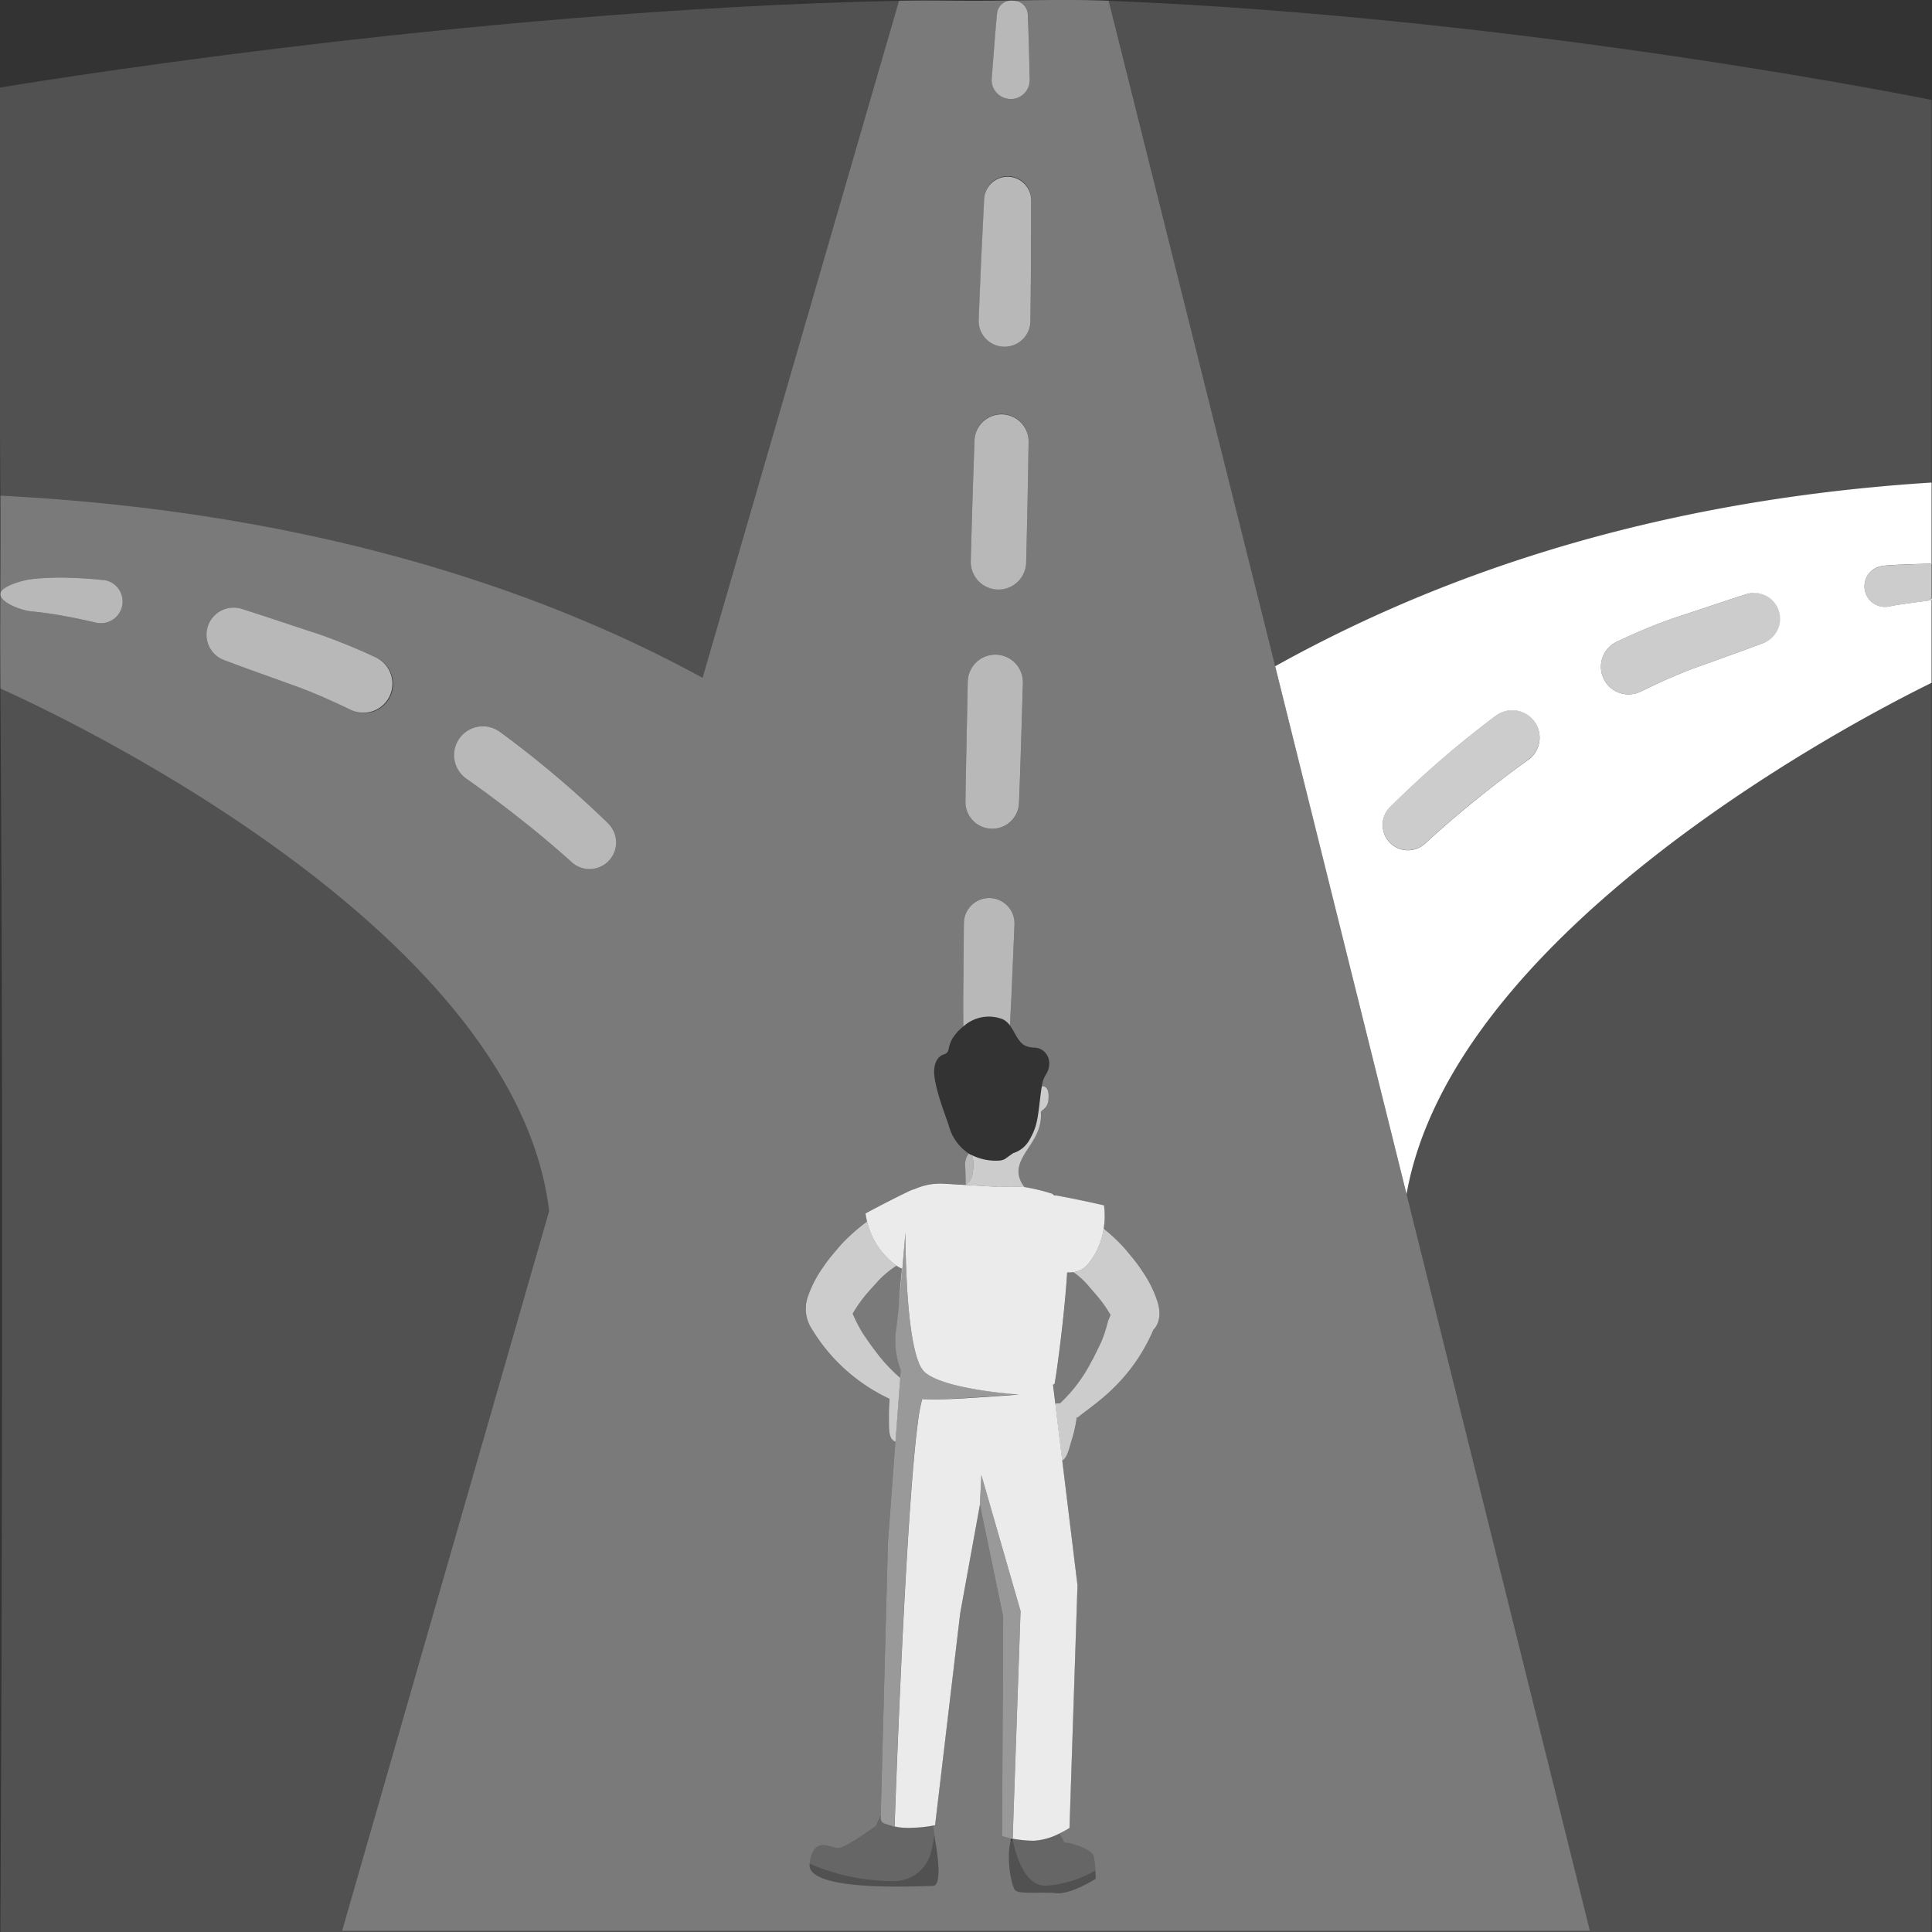 <svg viewBox="0 0 300 300" xmlns="http://www.w3.org/2000/svg"><rect x="0" y="0" width="300" height="300" fill="#333333" stroke="none"/><g fill="#fff"><path d="m 299.94 92.81 c -.79 .1 .8 .23 0 .37 -1.6 .26 -4.85 .61 -6.45 .96 a 3.19 3.19 0 1 1 -1.36 -6.23 c .11 -.02 .23 -.04 .34 -.06 h .02 c 1.75 -.19 5.67 -.28 7.45 -.32 .89 -.01 -.91 0 0 .03 .36 .01 -.37 .04 0 .07 v -12.7 c -49.27 3.11 -82.34 17.64 -101.93 28.52 l 20.4 81.98 c 7.01 -39.6 65.58 -71.58 81.53 -79.4 z m -62.6 25.15 l -.04 .03 q -4.16 2.99 -8.16 6.23 t -7.82 6.73 l -.01 .01 a 3.92 3.92 0 0 1 -5.38 -5.71 156.13 156.13 0 0 1 16.37 -14.13 4.25 4.25 0 0 1 5.04 6.85 z m 36.6 -18.16 l -.22 .08 c -3.24 1.22 -6.5 2.37 -9.75 3.55 -1.66 .57 -3.17 1.2 -4.72 1.87 s -3.06 1.4 -4.57 2.13 a 4.29 4.29 0 0 1 -3.76 -7.71 c 1.65 -.8 3.33 -1.54 5.04 -2.24 s 3.46 -1.36 5.14 -1.89 c 3.4 -1.12 6.79 -2.28 10.2 -3.36 a 4.01 4.01 0 0 1 2.64 7.56 z"/><path d="m 94.48 127.9 a 159.07 159.07 0 0 0 -16.87 -14.28 h -.01 l -.04 -.03 a 4.47 4.47 0 0 0 -5.15 7.31 q 4.27 3.01 8.4 6.27 t 8.05 6.78 l .02 .02 a 4.13 4.13 0 0 0 5.6 -6.06 z" opacity=".65"/><path d="m 58.48 102.15 c -1.69 -.81 -3.41 -1.55 -5.16 -2.25 s -3.53 -1.36 -5.25 -1.9 c -3.48 -1.14 -6.94 -2.32 -10.42 -3.42 a 4.21 4.21 0 0 0 -2.75 7.96 l .21 .08 c 3.31 1.25 6.64 2.41 9.96 3.62 1.69 .59 3.26 1.21 4.83 1.89 s 3.13 1.41 4.68 2.15 a 4.51 4.51 0 0 0 3.9 -8.13 z" opacity=".65"/><path d="m 16.03 90.07 h -.01 c -1.83 -.2 -3.69 -.31 -5.55 -.37 -.94 -.02 -1.87 -.02 -2.83 .02 -.48 .01 -.95 .05 -1.44 .08 -.51 .04 -.92 .08 -1.58 .17 -1.11 .15 -4.44 1.04 -4.56 2.21 -.14 1.37 3.27 2.59 4.64 2.73 l .36 .04 1.1 .12 1.23 .16 c .83 .11 1.67 .26 2.5 .41 1.68 .29 3.36 .67 5.04 1.05 a 3.46 3.46 0 0 0 .37 .06 3.36 3.36 0 1 0 .74 -6.69 z" opacity=".65"/><path d="m 164.23 217.9 l .18 -.01 a 2.08 2.08 0 0 0 .28 -.04 l -.01 -.01 a 23.55 23.55 0 0 0 4.83 -6.46 l .26 -.45 s 1.1 -2.18 1.31 -2.7 a 22.35 22.35 0 0 0 1.01 -3.14 l .38 -.92 a 21.5 21.5 0 0 0 -1.38 -2.08 c -.32 -.42 -.66 -.82 -1 -1.22 l -1.29 -1.49 a 12.15 12.15 0 0 0 -2.09 -1.85 4.74 4.74 0 0 1 -.99 .03 c -.45 7.35 -1.87 17.28 -1.97 17.33 -.08 .04 -.15 .07 -.23 .11 l .36 2.94 c .11 -.01 .22 -.03 .35 -.04 z" opacity=".35"/><path d="m 246.88 299.82 l -28.47 -114.39 -20.4 -81.98 -25.86 -103.33 c -6.97 -.28 -13.94 0 -20.85 0 -3.88 0 -7.78 -.08 -11.7 0 l -30.5 105.13 c -19.29 -10.54 -54.59 -25.51 -109.04 -28.29 .05 9.4 -.08 19.48 0 29.96 10.41 4.65 80.1 37.73 85.21 81.14 l -32.15 111.76 z m -92.87 -287.62 c .27 -3.38 .5 -6.77 .83 -10.15 a 2.23 2.23 0 0 1 2.6 -1.93 2.19 2.19 0 0 1 2.16 2.05 c .15 3.4 .21 6.79 .31 10.18 a 2.95 2.95 0 1 1 -5.89 -.15 z m -2.03 37.45 l .39 -9.37 .46 -9.36 a 3.65 3.65 0 0 1 7.3 .19 l -.02 9.38 -.09 9.37 a 4.02 4.02 0 0 1 -8.04 -.08 c 0 -.04 0 -.09 0 -.13 z m -1.24 37.47 q .24 -9.37 .58 -18.74 a 4.2 4.2 0 0 1 8.4 .22 q -.14 9.37 -.38 18.74 a 4.3 4.3 0 0 1 -8.6 -.22 z m -.47 18.74 a 4.29 4.29 0 1 1 8.58 .15 v .07 c -.21 6.25 -.37 12.49 -.61 18.74 a 4.16 4.16 0 0 1 -8.31 -.21 c .07 -6.26 .23 -12.5 .34 -18.75 z m -24.7 95.13 a 17.63 17.63 0 0 1 2.24 -4.22 21.86 21.86 0 0 1 1.44 -1.92 c .45 -.54 .86 -1.02 1.3 -1.53 a 29.51 29.51 0 0 1 4.1 -3.65 9.97 9.97 0 0 1 -.24 -1.26 s 2.91 -1.6 6.69 -3.43 a 6.34 6.34 0 0 1 1.03 -.39 9.51 9.51 0 0 1 4.37 -.8 l 3.42 .2 c .02 -.01 .04 -.02 .06 -.03 -.03 -1.04 -.06 -2.07 -.1 -3.11 a 2.76 2.76 0 0 1 .54 -1.73 7.51 7.51 0 0 1 -3.12 -4.44 l -.77 -2.19 s -1.55 -4.25 -1.48 -6.19 c .07 -1.83 .97 -2.42 1.59 -2.6 a .93 .93 0 0 0 .65 -.73 5.21 5.21 0 0 1 .57 -1.65 7.61 7.61 0 0 1 1.72 -1.93 c -.01 -2.23 -.01 -4.45 .01 -6.68 l .08 -9.37 a 3.93 3.93 0 1 1 7.86 .07 v .14 l -.4 9.37 c -.08 2.1 -.2 4.21 -.31 6.31 .74 .98 1.12 2.3 2.17 3.04 a 3.45 3.45 0 0 0 1.56 .4 c 2.01 .04 3.18 2.29 1.74 4.38 a 4.6 4.6 0 0 0 -.52 1.65 .57 .57 0 0 1 .44 .03 c .76 .37 .65 1.72 .53 2.4 a 2.08 2.08 0 0 1 -.83 1.24 1.13 1.13 0 0 0 -.3 .33 c .35 4.35 -3.62 6.33 -3.47 9.48 a 4.13 4.13 0 0 0 .94 2.17 5.31 5.31 0 0 1 .53 .09 28.41 28.41 0 0 1 3.75 .94 1.76 1.76 0 0 1 .54 .25 c .06 .01 .11 .01 .16 .02 4.13 .76 7.36 1.53 7.36 1.53 a 12.49 12.49 0 0 1 -.05 3.6 27.03 27.03 0 0 1 3.4 3.22 c .43 .52 .84 1 1.27 1.55 a 21.6 21.6 0 0 1 1.41 1.95 17.63 17.63 0 0 1 2.16 4.26 c .78 2.14 .41 3.77 -.5 4.72 -3.62 8.45 -9.77 11.87 -11.76 13.64 l -.13 -.1 a 21.37 21.37 0 0 1 -.84 3.74 c -.4 1.33 -.68 2.59 -1.44 3.06 l 2.36 19.35 -1.24 37.68 a 16.36 16.36 0 0 1 -1.55 .85 l .78 1.41 c .23 -.17 4.2 .87 4.52 2.06 a 12.64 12.64 0 0 1 .28 2.3 c .04 .71 .04 1.27 .04 1.27 s -3.88 2.46 -6.1 2.22 -5.86 .24 -6.42 -.48 -1.35 -4.83 -.71 -7.45 l .01 -.09 .06 -.42 -1.34 -.37 -.03 -.01 .17 -34.12 -3.61 -17.36 -3.06 16.84 -3.91 32.87 s -.11 .03 -.31 .07 l .22 1.52 .15 1.06 s 1.31 6.82 -.38 6.82 -19.76 1.06 -19.14 -3.44 3.32 -2.38 4.5 -2.44 5.82 -3.44 5.82 -3.44 l .71 -1.67 1.12 -42.39 1.16 -15.6 c -1.13 -.4 -1.01 -1.97 -1.02 -3.7 a 28.85 28.85 0 0 1 .1 -2.96 27.88 27.88 0 0 1 -12.2 -11.06 5.49 5.49 0 0 1 -.76 -2.17 5.67 5.67 0 0 1 .4 -2.99 z m -106.56 -107.21 a 3.36 3.36 0 0 1 -3.71 2.97 3.46 3.46 0 0 1 -.37 -.06 c -1.68 -.38 -3.36 -.76 -5.04 -1.05 -.84 -.15 -1.68 -.3 -2.5 -.41 l -1.23 -.16 -1.1 -.12 -.36 -.04 c -1.37 -.14 -4.78 -1.36 -4.64 -2.73 .12 -1.17 3.45 -2.06 4.56 -2.21 .65 -.09 1.07 -.13 1.58 -.17 .49 -.04 .96 -.07 1.44 -.08 .95 -.03 1.89 -.04 2.83 -.02 1.87 .06 3.72 .17 5.55 .37 h .01 a 3.36 3.36 0 0 1 2.98 3.71 z m 41.58 14.38 a 4.5 4.5 0 0 1 -6.01 2.12 c -1.55 -.74 -3.11 -1.47 -4.68 -2.15 s -3.14 -1.31 -4.83 -1.89 c -3.32 -1.21 -6.65 -2.37 -9.96 -3.62 l -.21 -.08 a 4.21 4.21 0 0 1 2.75 -7.96 c 3.48 1.1 6.94 2.28 10.42 3.42 1.72 .55 3.51 1.2 5.25 1.9 s 3.47 1.44 5.16 2.25 a 4.51 4.51 0 0 1 2.11 6.01 z m 20.23 19 q -4.13 -3.25 -8.4 -6.27 a 4.47 4.47 0 0 1 5.15 -7.31 l .04 .03 h .01 a 159.07 159.07 0 0 1 16.86 14.29 4.13 4.13 0 0 1 -5.6 6.06 l -.02 -.02 q -3.93 -3.51 -8.04 -6.78 z" opacity=".35"/><path d="m 133.94 206.99 c .28 .46 1.66 2.39 1.66 2.39 l .31 .39 a 25.17 25.17 0 0 0 3.88 4.17 l .09 -1.19 a 12.59 12.59 0 0 1 -.73 -6.18 c .12 -.84 .27 -2.18 .43 -3.74 .12 -1.9 .3 -3.9 .49 -5.84 a 3.34 3.34 0 0 1 -.67 -.33 c -.06 -.04 -.11 -.08 -.16 -.12 a 15.24 15.24 0 0 0 -2.79 2.29 l -1.32 1.46 c -.35 .39 -.7 .78 -1.02 1.2 a 20.75 20.75 0 0 0 -1.71 2.51 l .07 .11 a 23.11 23.11 0 0 0 1.47 2.88 z" opacity=".35"/><path d="m 232.3 111.1 a 156.13 156.13 0 0 0 -16.37 14.13 3.92 3.92 0 0 0 5.38 5.71 l .01 -.01 q 3.82 -3.48 7.82 -6.73 4.01 -3.22 8.16 -6.23 l .04 -.03 a 4.25 4.25 0 0 0 -5.04 -6.85 z" opacity=".75"/><path d="m 271.3 92.23 c -3.41 1.08 -6.8 2.24 -10.2 3.36 -1.69 .53 -3.45 1.2 -5.14 1.89 s -3.39 1.43 -5.04 2.24 a 4.29 4.29 0 0 0 3.76 7.71 c 1.52 -.74 3.03 -1.46 4.57 -2.13 s 3.06 -1.3 4.72 -1.87 c 3.25 -1.18 6.51 -2.33 9.75 -3.55 l .22 -.08 a 4.01 4.01 0 0 0 -2.64 -7.57 z" opacity=".75"/><path d="m 299.94 92.81 v -5.17 c -.37 -.03 .36 -.06 0 -.07 -.33 -.01 -.3 -.02 -.17 -.03 -1.84 .05 -5.58 .14 -7.28 .32 h -.02 c -.11 .01 -.22 .03 -.34 .06 a 3.19 3.19 0 1 0 1.36 6.23 c 1.6 -.35 4.85 -.7 6.45 -.96 .8 -.15 -.79 -.28 0 -.38 z" opacity=".75"/><path d="m 150.67 179.27 c -.09 -.04 -.17 -.1 -.26 -.14 a 2.76 2.76 0 0 0 -.54 1.73 c .04 1.04 .07 2.08 .1 3.11 a 2.45 2.45 0 0 0 1.08 -1.97 5.22 5.22 0 0 0 -.09 -2.62 c -.1 -.03 -.2 -.07 -.29 -.11 z" opacity=".65"/><path d="m 153.63 139.45 a 3.93 3.93 0 0 0 -3.96 3.9 l -.08 9.37 c -.03 2.23 -.02 4.45 -.01 6.68 a 5.87 5.87 0 0 1 6.17 -1.11 3.05 3.05 0 0 1 1.07 .94 c .11 -2.1 .23 -4.21 .31 -6.31 l .4 -9.37 c 0 -.04 0 -.1 0 -.14 a 3.93 3.93 0 0 0 -3.9 -3.96 z" opacity=".65"/><path d="m 154.64 101.65 a 4.29 4.29 0 0 0 -4.37 4.21 c -.11 6.25 -.27 12.49 -.35 18.74 a 4.16 4.16 0 0 0 8.31 .21 c .25 -6.24 .41 -12.49 .61 -18.74 v -.07 a 4.29 4.29 0 0 0 -4.2 -4.35 z" opacity=".65"/><path d="m 155.67 64.34 a 4.2 4.2 0 0 0 -4.35 4.05 q -.34 9.37 -.58 18.74 a 4.3 4.3 0 0 0 8.6 .22 q .24 -9.37 .38 -18.74 a 4.21 4.21 0 0 0 -4.05 -4.27 z" opacity=".65"/><path d="m 156.65 27.45 a 3.65 3.65 0 0 0 -3.83 3.47 l -.46 9.36 -.39 9.37 v .13 a 4.02 4.02 0 0 0 8.04 .08 l .09 -9.37 .02 -9.38 a 3.66 3.66 0 0 0 -3.47 -3.66 z" opacity=".65"/><path d="m 157.03 15.38 a 2.95 2.95 0 0 0 2.87 -3.03 c -.09 -3.39 -.15 -6.79 -.31 -10.18 a 2.19 2.19 0 0 0 -2.15 -2.05 2.23 2.23 0 0 0 -2.61 1.92 c -.33 3.38 -.56 6.77 -.83 10.15 a 2.95 2.95 0 0 0 3.02 3.18 z" opacity=".65"/><path d="m 157.25 285.5 v .09 s 1.13 7.37 5.21 7.22 a 17.85 17.85 0 0 0 7.63 -2.35 12.64 12.64 0 0 0 -.28 -2.3 c -.32 -1.19 -4.29 -2.23 -4.52 -2.06 l -.78 -1.41 a 10.01 10.01 0 0 1 -4.01 1.13 18.84 18.84 0 0 1 -3.25 -.32 z" opacity=".25"/><path d="m 138.91 283.59 v .1 l -1.55 -.51 a .85 .85 0 0 1 -.56 -.6 l -.03 -.03 v -.16 c 0 -.02 -.01 -.04 -.01 -.05 l .01 -.49 -.71 1.67 s -4.63 3.38 -5.82 3.44 -3.88 -2.06 -4.5 2.44 a 32.5 32.5 0 0 0 13.2 2.71 5.9 5.9 0 0 0 5.6 -4.33 18.17 18.17 0 0 0 .56 -2.83 l -.22 -1.52 a 20.11 20.11 0 0 1 -4.08 .35 8.32 8.32 0 0 1 -1.89 -.19 z" opacity=".25"/><path d="m 172.15 .12 l 25.86 103.33 c 19.59 -10.88 52.66 -25.41 101.93 -28.5 v -59.43 s -62.83 -12.8 -127.79 -15.4 z" opacity=".15"/><path d="m 109.1 105.25 l 30.5 -105.13 c -68.09 1.41 -139.54 13.47 -139.54 13.47 -.46 -.74 -.21 25.98 0 63.37 54.45 2.78 89.75 17.75 109.04 28.29 z" opacity=".15"/><path d="m 218.41 185.43 l 28.47 114.39 h -193.76 l 32.16 -111.76 c -5.11 -43.41 -74.81 -76.49 -85.22 -81.14 .61 83.59 0 193.08 0 193.08 h 299.88 v -193.97 c -15.94 7.82 -74.52 39.8 -81.53 79.4 z" opacity=".15"/><path d="m 164.03 293.95 c 2.22 .24 6.1 -2.22 6.1 -2.22 s 0 -.56 -.04 -1.27 a 17.85 17.85 0 0 1 -7.63 2.35 c -4.08 .15 -5.21 -7.22 -5.21 -7.22 l -.34 .35 -.01 .09 c -.63 2.61 .16 6.73 .71 7.45 s 4.2 .23 6.42 .47 z" opacity=".15"/><path d="m 125.74 289.4 c -.63 4.5 17.45 3.44 19.14 3.44 s .38 -6.82 .38 -6.82 l -.15 -1.06 a 18.17 18.17 0 0 1 -.56 2.83 5.9 5.9 0 0 1 -5.6 4.33 32.5 32.5 0 0 1 -13.21 -2.72 z" opacity=".15"/><path d="m 135.91 209.76 l -.31 -.39 s -1.38 -1.93 -1.66 -2.39 a 23.11 23.11 0 0 1 -1.48 -2.88 l -.06 -.1 a 20.75 20.75 0 0 1 1.71 -2.52 c .32 -.41 .67 -.81 1.02 -1.2 l 1.32 -1.46 a 15.24 15.24 0 0 1 2.79 -2.29 11.74 11.74 0 0 1 -4.59 -6.86 29.51 29.51 0 0 0 -4.1 3.65 c -.44 .51 -.85 .99 -1.3 1.53 a 21.86 21.86 0 0 0 -1.44 1.92 17.63 17.63 0 0 0 -2.24 4.22 5.67 5.67 0 0 0 -.4 2.99 5.49 5.49 0 0 0 .76 2.17 27.88 27.88 0 0 0 12.2 11.06 28.85 28.85 0 0 0 -.1 2.96 c .01 1.73 -.11 3.3 1.02 3.7 l .45 -6.06 .28 -3.71 .01 -.15 a 25.17 25.17 0 0 1 -3.88 -4.19 z" opacity=".75"/><path d="m 162.21 168.73 a .57 .57 0 0 0 -.44 -.03 c -.31 1.76 -.44 4.32 -.93 6.07 a 10.44 10.44 0 0 1 -1.08 2.39 4.38 4.38 0 0 1 -2.44 1.9 l -1.32 .94 a 2.85 2.85 0 0 1 -.65 .2 8.37 8.37 0 0 1 -4.4 -.81 5.22 5.22 0 0 1 .09 2.62 2.45 2.45 0 0 1 -1.08 1.96 c -.02 .01 -.04 .02 -.06 .03 h .06 l 5.17 .31 h .07 a 34.56 34.56 0 0 1 3.89 .03 4.13 4.13 0 0 1 -.94 -2.17 c -.15 -3.16 3.81 -5.14 3.47 -9.48 a 1.13 1.13 0 0 1 .3 -.33 2.08 2.08 0 0 0 .83 -1.24 c .11 -.67 .22 -2.02 -.54 -2.39 z" opacity=".75"/><path d="m 179.61 201.76 a 17.63 17.63 0 0 0 -2.16 -4.26 21.6 21.6 0 0 0 -1.41 -1.95 c -.43 -.55 -.85 -1.03 -1.27 -1.55 a 27.03 27.03 0 0 0 -3.4 -3.22 10.95 10.95 0 0 1 -2.57 5.67 3.33 3.33 0 0 1 -2.11 1.09 12.15 12.15 0 0 1 2.09 1.85 l 1.29 1.49 c .34 .4 .68 .8 1 1.22 a 21.5 21.5 0 0 1 1.38 2.08 l -.38 .92 a 22.35 22.35 0 0 1 -1.01 3.14 c -.21 .51 -1.31 2.7 -1.31 2.7 l -.26 .45 a 23.55 23.55 0 0 1 -4.83 6.46 l .01 .01 a 2.08 2.08 0 0 1 -.28 .04 l -.18 .01 c -.13 .01 -.24 .03 -.36 .05 l 1.08 8.87 c .77 -.47 1.05 -1.73 1.44 -3.06 a 21.37 21.37 0 0 0 .84 -3.74 l .13 .1 c 1.99 -1.77 8.14 -5.18 11.76 -13.64 .93 -.96 1.29 -2.59 .51 -4.73 z" opacity=".75"/><path d="m 171.43 187.17 s -3.23 -.77 -7.36 -1.53 c -.06 -.01 -.11 -.01 -.16 -.02 -.08 -.01 -.16 -.02 -.25 -.03 a 1.05 1.05 0 0 0 -.09 -.1 1.45 1.45 0 0 0 -.2 -.13 h -.01 a 28.93 28.93 0 0 0 -3.75 -.94 5.31 5.31 0 0 0 -.53 -.09 34.56 34.56 0 0 0 -3.89 -.03 h -.07 l -5.15 -.3 h -.06 l -3.42 -.2 a 9.51 9.51 0 0 0 -4.37 .8 6.34 6.34 0 0 0 -1.03 .39 c -3.78 1.83 -6.69 3.43 -6.69 3.43 a 9.97 9.97 0 0 0 .24 1.26 11.74 11.74 0 0 0 4.59 6.86 c .06 .04 .1 .08 .16 .12 a 3.34 3.34 0 0 0 .67 .33 c -.2 1.94 -.37 3.94 -.49 5.84 .18 -1.82 .38 -3.92 .55 -5.82 .04 -.41 .07 -.8 .1 -1.19 .04 -.5 .09 -.97 .12 -1.42 .16 -1.8 .26 -3.05 .26 -3.05 s 0 .31 0 .86 c 0 .72 .02 1.87 .06 3.25 .01 .53 .03 1.1 .06 1.69 .18 4.8 .67 11.31 1.94 14.42 a 4.07 4.07 0 0 0 .91 1.48 c 3.09 2.76 14.65 3.49 14.65 3.49 s -3.8 .31 -7.64 .53 a 70.4 70.4 0 0 1 -7.15 .18 c -.08 -.01 -.16 -.01 -.23 -.02 a 26.12 26.12 0 0 0 -.69 3.78 c -1.61 12.25 -2.98 46.04 -3.44 58.23 -.09 2.42 -.14 3.99 -.16 4.37 a 8.32 8.32 0 0 0 1.9 .21 20.11 20.11 0 0 0 4.08 -.35 c .2 -.04 .31 -.07 .31 -.07 l 3.9 -32.9 3.06 -16.83 .23 -4.61 6.08 21.1 -1.12 32.36 -.1 2.99 a 18.84 18.84 0 0 0 3.26 .32 10.01 10.01 0 0 0 4.01 -1.13 16.36 16.36 0 0 0 1.55 -.85 l 1.24 -37.68 -2.36 -19.35 -1.08 -8.87 -.36 -2.94 c .08 -.04 .15 -.07 .23 -.11 .1 -.05 1.52 -9.98 1.97 -17.33 a 4.74 4.74 0 0 0 .99 -.03 3.33 3.33 0 0 0 2.11 -1.09 10.95 10.95 0 0 0 2.57 -5.67 12.49 12.49 0 0 0 .05 -3.61 z" opacity=".9"/><path d="m 143.57 213.04 a 4.07 4.07 0 0 1 -.91 -1.48 c -1.27 -3.12 -1.76 -9.62 -1.94 -14.42 -.02 -.59 -.04 -1.16 -.06 -1.69 -.04 -1.38 -.05 -2.53 -.06 -3.25 0 -.55 0 -.86 0 -.86 s -.1 1.25 -.26 3.05 c -.04 .44 -.08 .92 -.12 1.42 -.03 .38 -.07 .78 -.1 1.19 -.17 1.9 -.36 4 -.55 5.82 -.16 1.56 -.31 2.9 -.43 3.74 a 12.59 12.59 0 0 0 .73 6.18 l -.09 1.19 -.01 .15 -.28 3.71 -.45 6.06 -1.16 15.6 -1.12 42.39 -.01 .49 c 0 .02 .01 .04 .01 .05 a .89 .89 0 0 0 .03 .19 .85 .85 0 0 0 .56 .6 l 1.55 .51 v -.1 c .01 -.38 .07 -1.94 .16 -4.37 .46 -12.19 1.83 -45.98 3.44 -58.23 a 26.12 26.12 0 0 1 .69 -3.78 c .07 .01 .15 .02 .23 .02 a 70.4 70.4 0 0 0 7.15 -.18 c 3.84 -.22 7.64 -.53 7.64 -.53 s -11.56 -.7 -14.64 -3.47 z" opacity=".5"/><path d="m 152.39 229.05 l -.23 4.61 3.61 17.36 -.17 34.12 h .03 l 1.33 .37 .29 .08 v -.09 l .1 -2.99 1.12 -32.36 z" opacity=".5"/></g></svg>